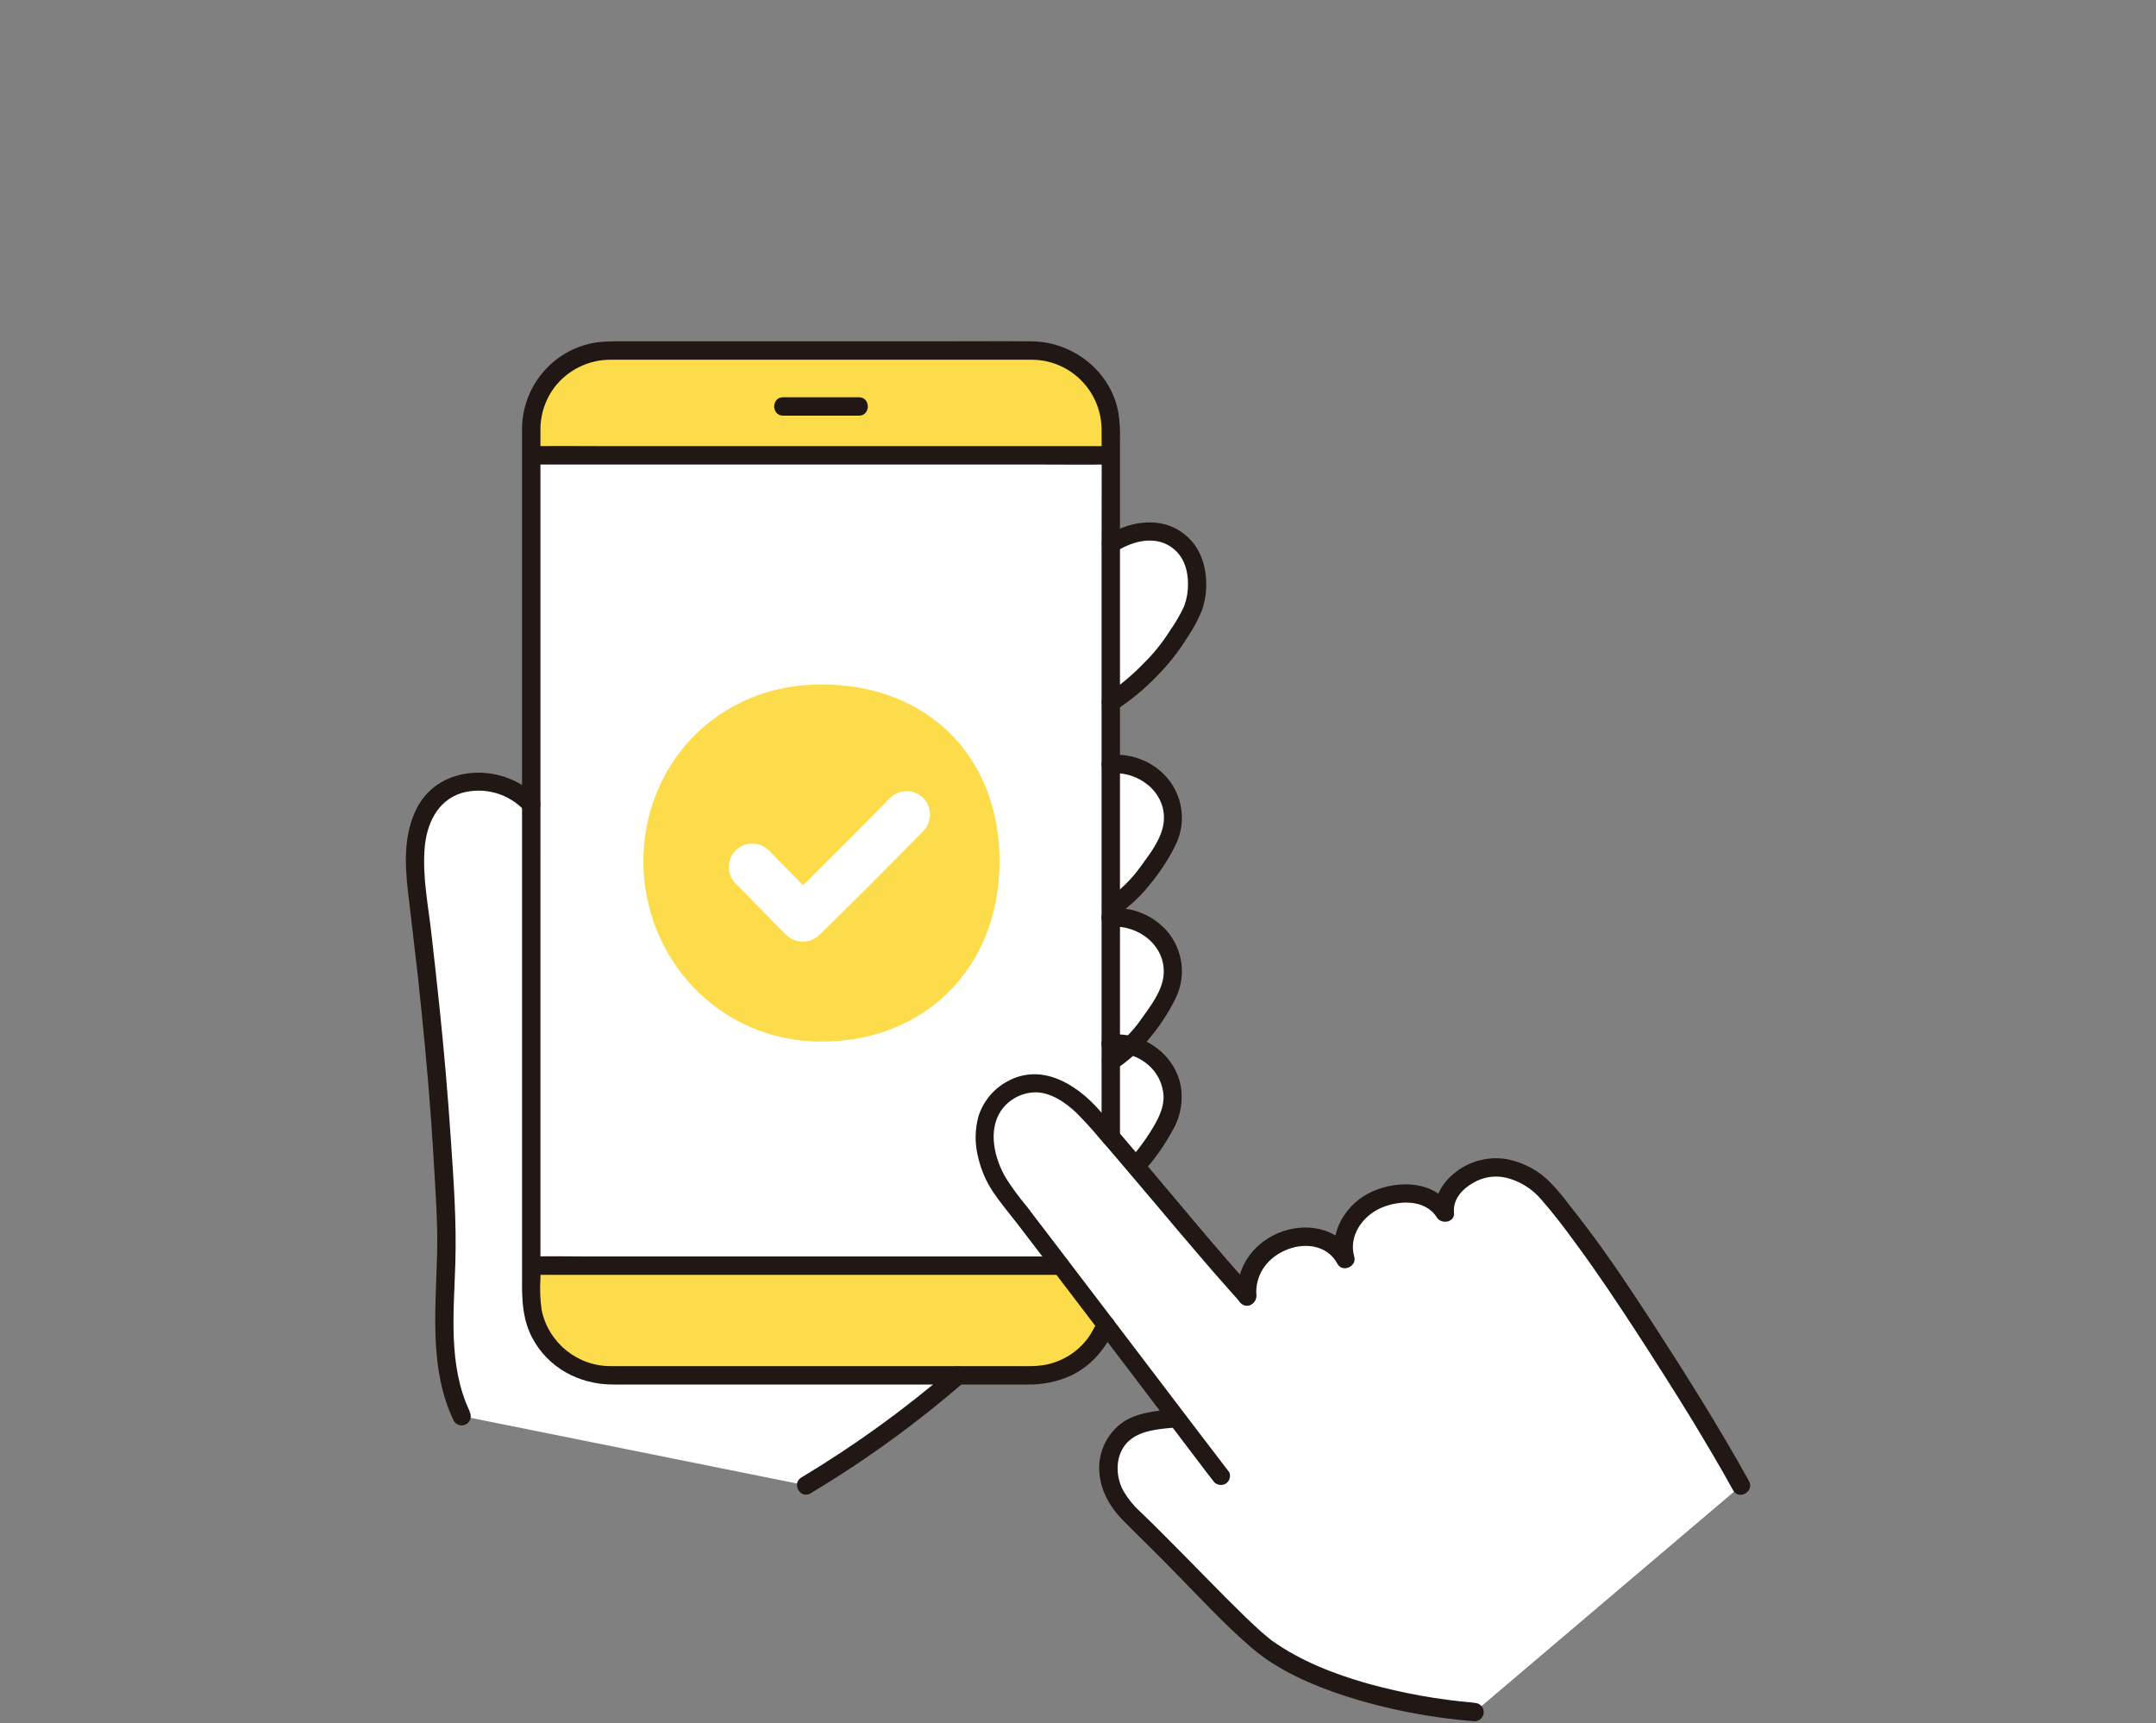 <?xml version="1.0" encoding="UTF-8"?>
<svg id="_レイヤー_1" xmlns="http://www.w3.org/2000/svg" version="1.1" viewBox="0 0 1500 1199">
  <rect x="0" y="0" width="1500" height="1199" fill="#808080" stroke="none"/>
  <!-- Generator: Adobe Illustrator 29.2.1, SVG Export Plug-In . SVG Version: 2.1.0 Build 116)  -->
  <defs>
    <style>
      .st0 {
        fill: #fcdc4a;
      }

      .st1 {
        fill: #fff;
      }

      .st2 {
        fill: #211715;
      }
    </style>
  </defs>
  <path class="st1" d="M793.3,808c4.8-5.8,9.1-11.8,13.1-18.1,4.5-6.3,7.6-13.5,9.2-21.1,1.6-13.1-3.8-26-14.2-34.1-12.1-9.4-28.5-11.1-42.2-4.2-10.2,5-18.3,13.4-25.5,22-6.6,7.5-12.1,16-16.3,25.1s-5.8,19.3-4.3,29.3c2.1,17.8,18.3,30.6,36,28.4.4,0,.7,0,1.1-.2,7.3-1,14.3-3.4,20.6-7.4,8.6-5.3,16.3-11.9,22.7-19.8h-.2,0Z"/>
  <path class="st1" d="M793.3,613.4c4.8-5.8,9.1-11.8,13.1-18.1,4.5-6.3,7.6-13.5,9.2-21.1,1.6-13.1-3.8-26-14.2-34.1-12.1-9.4-28.5-11.1-42.2-4.2-10.2,5-18.3,13.4-25.5,22-6.6,7.5-12.1,16-16.3,25.1s-5.8,19.3-4.3,29.3c2.1,17.9,18.3,30.6,36.1,28.4.4,0,.7,0,1.1-.2,7.3-1,14.3-3.4,20.6-7.4,8.6-5.3,16.3-11.9,22.7-19.8h-.3Z"/>
  <path class="st1" d="M793.3,720.1c4.8-5.8,9.1-11.8,13.1-18.1,4.5-6.3,7.6-13.5,9.2-21.1,1.6-13.1-3.8-26-14.2-34.1-12.1-9.4-28.5-11.1-42.2-4.2-10.2,5-18.3,13.4-25.5,22-6.6,7.5-12.1,16-16.3,25.1s-5.8,19.3-4.3,29.3c2.1,17.8,18.3,30.6,36,28.4.4,0,.7,0,1.1-.2,7.3-1,14.3-3.4,20.6-7.4,8.6-5.3,16.3-11.9,22.7-19.8h-.2,0Z"/>
  <path class="st1" d="M736.6,412.1c-4.8,5.8-9.1,11.8-13.1,18.1-4.5,6.3-7.6,13.5-9.2,21.1-1.6,13.1,3.8,26,14.2,34.1,12.1,9.4,28.5,11.1,42.2,4.2,10.2-5,30.7-24.1,37.9-32.7,7.3-9.2,13.7-19.1,19.3-29.4,4.6-9.5,6-20.3,4.1-30.7-1.4-9.6-7.2-18.1-15.7-22.9-6.5-3.5-13.9-5-21.2-4s-14.3,3.4-20.6,7.4c-8.6,5.1-31.4,27.1-38,34.8h0Z"/>
  <path class="st1" d="M321.2,985.2c-19.5-40.3-8.9-89.6-11-135.6-3-66.4-7.7-126.8-19.9-227-2.4-20-4.1-40,5.4-57.9,9.4-17.9,30.3-24.7,49.8-19.5,17.6,4.7,28.2,15.7,34.8,32.7l324.5,343.9c-43.5,42.8-91.8,80.2-144.2,111.6l-239.5-48.2h.1Z"/>
  <path class="st1" d="M761.4,316.7h-391.8v563.8h403.1V316.8h-11.4,0Z"/>
  <path class="st1" d="M1025.8,1191.1c-45.5-3.9-102.2-15.9-142.2-42.8-16.7-11.2-54.4-52.9-96.2-93.4-12.7-12.4-19.6-26.8-14.7-43.9,2.9-9.8,10.6-17.5,20.6-20.3,7.6-2.2,15.5-3.6,23.5-4l1.6-.2c-33.9-44.7-85.4-112.5-120.1-157.6-12.6-16.3-22.3-50,.2-67.4,21.9-16.8,44.1-4.1,60.4,13.9,25.8,28.6,82.2,97.3,108.8,126.5-1.4-16.3,7.2-32.2,27.7-39.5,15.9-5.7,33.4-.7,40.7,13.5-4.6-14.7,3.6-32.8,21.1-41s38.9-6.2,48,8.8c-1.7-14.2,11.2-25.3,23.8-29.8,13.5-4.8,33.9-.6,48.8,17.2,29,34.5,52.4,70.9,72.8,102.3,29.7,46,50,80.5,60.8,100.1l-185.5,157.5h-.1Z"/>
  <path class="st1" d="M1025.8,1191.1c-45.5-3.9-102.2-15.9-142.2-42.8-16.7-11.2-54.4-52.9-96.2-93.4-12.7-12.4-19.6-26.8-14.7-43.9,2.9-9.8,10.6-17.5,20.6-20.3,7.6-2.2,15.5-3.6,23.5-4l1.6-.2c-33.9-44.7-85.4-112.5-120.1-157.6-12.6-16.3-22.3-50,.2-67.4,21.9-16.8,44.1-4.1,60.4,13.9,25.8,28.6,82.2,97.3,108.8,126.5-1.4-16.3,7.2-32.2,27.7-39.5,15.9-5.7,33.4-.7,40.7,13.5-4.6-14.7,3.6-32.8,21.1-41s38.9-6.2,48,8.8c-1.7-14.2,11.2-25.3,23.8-29.8,13.5-4.8,33.9-.6,48.8,17.2,29,34.5,52.4,70.9,72.8,102.3,29.7,46,50,80.5,60.8,100.1l-185.5,157.5h-.1Z"/>
  <path class="st0" d="M737.8,880.5h-368.2v21.6c0,30.2,24.5,54.7,54.7,54.7h293.9c22.7,0,42.9-14,51-35.2-10.4-13.7-21-27.6-31.3-41.1h0Z"/>
  <path class="st0" d="M772.7,298.6c0-30.2-24.5-54.7-54.7-54.7h-293.9c-30.2,0-54.7,24.5-54.7,54.6h0v18.2h403.1v-18.2h.2Z"/>
  <path class="st0" d="M571.5,476.2c-73.3,0-123.9,56.7-123.9,123.1s51.7,125.4,123.9,125.4,123.9-51.6,123.9-125.4-50.9-123.1-123.9-123.1h0ZM642.3,578.3c-23.8,24.3-47.9,48.4-72.2,72.2-6.4,6.2-16.7,6.2-23.1,0-11.8-11.8-23.3-23.9-35.1-35.6-6.4-6.3-6.5-16.7-.2-23.1,6.3-6.4,16.7-6.5,23.1-.2l.2.2c7.9,8,15.9,16,23.7,24.1,20.3-20.1,40.5-40.3,60.5-60.7,6.3-6.3,16.7-6.4,23.1,0,6.3,6.3,6.4,16.7,0,23.1h0Z"/>
  <path class="st2" d="M563.9,1039c38-22.7,73.8-48.7,107.3-77.7,6.2-5.4-2.8-14.4-9-9-32.7,28.2-67.7,53.5-104.7,75.7-7,4.2-.6,15.3,6.5,11h0Z"/>
  <path class="st2" d="M326.8,982c-15.2-31.9-11-69.1-10-103.3.9-29.5-1.3-58.9-3.3-88.3-2-29.8-4.6-59.6-7.7-89.3-1.8-17.6-3.8-35.2-5.8-52.8-2.2-19-6.1-38.5-4.6-57.7,1.2-16.8,8.7-33.7,25.9-38.9,15.9-4.4,32.7.4,43.9,12.6,5.5,6.2,14.6-3,9-9-22.5-24.8-68.5-24.6-84.4,7.4-8.8,17.6-8.2,37.4-6.1,56.4,2.3,20,4.8,40,7,60,3.5,32.3,6.6,64.6,9,97,1,14.1,1.9,28.2,2.7,42.3.9,15.5,1.9,30.9,1.8,46.4-.2,41.3-7,85,11.5,123.8,1.8,3,5.7,4.1,8.7,2.3s4-5.7,2.3-8.7h0v-.2Z"/>
  <path class="st2" d="M794.7,816.1c8.1-8.8,15.1-18.6,20.8-29.1,5.8-9.5,7.8-20.9,5.9-31.9-4.5-22.1-26.4-37.4-48.7-35.2-3.5,0-6.3,2.9-6.4,6.4,0,3.5,2.9,6.4,6.4,6.4,17.1-1.7,33.8,9.3,36.5,26.8,1.4,8.3-1.8,15.9-5.9,23.1-5,8.7-11,17-17.7,24.4-5.5,6.1,3.4,15.1,9,9h.1Z"/>
  <path class="st2" d="M776,637.4c8.9-5.8,16.9-13.1,23.5-21.4,7.1-8.5,13.3-17.8,18.2-27.7,9.1-18,4.4-39.9-11.3-52.6-9.4-7.7-21.5-11.4-33.6-10.4-3.5,0-6.3,2.9-6.4,6.4,0,3.5,2.9,6.4,6.4,6.4,19.5-1.8,39.2,13.5,36.8,34.2-1.3,11-9.2,21.3-15.5,29.9-6.6,9.4-14.9,17.5-24.4,24-6.9,4.5-.5,15.5,6.5,11h0l-.2.2Z"/>
  <path class="st2" d="M772.7,644.9c19.4-1.8,39,13.4,36.8,34.1-1.2,10.8-9,21-15.1,29.5-6.6,9.7-15.1,17.9-24.8,24.5-6.9,4.4-.5,15.5,6.5,11,9.1-5.9,17.2-13.3,23.9-21.9,7.1-8.5,13.2-17.8,18-27.7,4.4-9,5.5-19.4,3-29.1-2.3-9-7.4-17.1-14.7-22.9-9.4-7.7-21.5-11.4-33.6-10.4-3.5,0-6.3,2.9-6.4,6.4,0,3.5,2.9,6.4,6.4,6.4h0Z"/>
  <path class="st2" d="M776,384.1c10.2-6.8,24.6-11.2,36.2-5.1,10,5.3,14.1,15.3,14.3,26.2.2,5.8-.7,11.6-2.9,17.1-2.6,5.6-5.8,11-9.3,16-5.4,8.6-11.7,16.5-18.9,23.5-7.8,8.1-16.4,15.3-25.9,21.4-7,4.2-.6,15.3,6.5,11,10-6.4,19.2-13.9,27.5-22.4,8.6-8.4,16.1-17.9,22.4-28,4.1-6,7.6-12.4,10.3-19.1,2.4-6.9,3.4-14.3,2.9-21.5-.7-13.9-6.6-26.6-18.7-34.1-15.8-9.8-36.3-5.8-50.9,4-6.8,4.6-.4,15.6,6.5,11h0Z"/>
  <path class="st2" d="M544.8,289.2h52.8c8.2,0,8.2-12.8,0-12.8h-52.8c-8.2,0-8.2,12.8,0,12.8Z"/>
  <path class="st2" d="M779.2,791.3v-483.3c.2-7,0-13.9-1.1-20.9-5.2-28.7-31.4-49.3-60.2-49.6-24.4-.2-48.8,0-73.2,0h-217.5c-5.1,0-10.2.3-15.4,1.3-28.4,5.9-48.7,31.1-48.6,60.1v595c0,12.7.9,25,7,36.7,11,21.1,32.9,32.7,56.2,32.7h287.6c11,.3,21.9-1.9,31.9-6.6,7-3.5,13.1-8.3,18.3-14.3,2.5-2.9,4.7-6,6.7-9.3,1.8-3.1,4.7-7.6,4.7-11.3,0-8.2-12.8-8.2-12.8,0,0-1.8-.5.2-.7.5-.6.8-.9,1.8-1.4,2.6-1,1.8-2,3.4-3,5-6.5,9.3-16,15.9-27,18.9-8,2.2-16.3,1.7-24.5,1.7h-280.8c-23.5.3-43.9-16.2-48.6-39.2-1-7.3-1.3-14.6-.8-21.9V298.8c0-11.6,4.1-22.8,11.6-31.6,9.2-10.6,22.6-16.8,36.7-16.9h293.8c26.7.2,48.1,21.9,48.3,48.4.2,27.8,0,55.6,0,83.3v409.1c0,8.2,12.8,8.2,12.8,0v.2Z"/>
  <path class="st2" d="M370.7,887h367c8.2,0,8.2-12.8,0-12.8h-329.9c-12.1,0-24.2-.3-36.2,0h-1c-8.2,0-8.2,12.8,0,12.8h.1Z"/>
  <path class="st2" d="M370.8,323.2h349.4c17,0,33.9.2,50.8,0h1.3c8.2,0,8.2-12.8,0-12.8h-349.8c-16.8,0-33.7-.2-50.5,0h-1.3c-8.2,0-8.2,12.8,0,12.8h.1Z"/>
  <path class="st2" d="M854.9,1023.9c-16.6-21.6-33.1-43.4-49.6-65.1-24.5-32.3-49.1-64.5-73.7-96.8-5.8-7.5-11.5-15.1-17.3-22.7-5.3-6.3-10.2-12.9-14.6-19.9-7.8-13.4-12.4-32.3-3.6-46.1,5.5-8.4,15-13.4,25-13.3,10.5.4,20,7,27.4,13.9,5.8,5.8,11.4,11.9,16.6,18.2,5.8,6.6,11.4,13.2,17.1,19.9,24.7,28.9,48.8,58.3,74.1,86.7,2.3,2.6,4.6,5.2,7,7.8,5.5,6.1,14.6-3,9-9-25.6-28.1-49.6-57.6-74.2-86.6-11.1-13.1-22.3-26.3-33.8-39.1-15.9-17.8-39.8-32.3-63.3-19.5-9.6,5.1-16.8,13.8-20.2,24.2-2.6,9.4-2.7,19.2-.3,28.6,2,8.7,5.6,17.1,10.6,24.5s10.8,14.2,16.2,21.2c25.4,33.1,50.6,66.2,75.8,99.4,19.1,25.1,38.1,50.2,57.2,75.3,1.2,1.5,2.4,3.1,3.6,4.6,1.8,3,5.7,3.9,8.7,2.3,3-1.8,4.1-5.7,2.3-8.7h0v.2Z"/>
  <path class="st2" d="M1025.8,1184.7c-25.1-2.1-49.9-6.6-74.1-13.3-23.4-6.6-47-15.8-66.9-30-.4-.2-.7-.5-1-.8-.7-.6-1.4-1.1-2.1-1.7-1.5-1.3-3-2.6-4.6-3.9-3.6-3.2-7.1-6.6-10.6-9.9-8.8-8.6-17.5-17.3-26-26-10.2-10.5-20.6-20.9-30.9-31.3-5.5-5.5-11-11-16.7-16.4-4.6-4.2-8.4-9-11.5-14.4-5.5-10.3-5.6-24.7,3-33.5,8-8.2,21.1-9.2,32.4-10.2,3.5,0,6.3-2.9,6.4-6.4,0-3.5-2.9-6.4-6.4-6.4-11.8,1-25.4,2.2-35.4,8.9-11,7.7-17.4,20.6-16.6,34,.6,13.8,7.8,25.8,17.4,35.3,11.5,11.6,23.3,23,34.7,34.7,17.6,17.9,34.7,36.6,53.8,53,18.5,15.9,42,26,65.1,33.6,29.2,9.4,59.5,15.2,90.1,17.6,3.5,0,6.4-2.9,6.4-6.4s-2.9-6.3-6.4-6.4h-.2,0Z"/>
  <path class="st2" d="M874.1,902.1c-1.1-14.3,6.5-25.9,19.5-31.9,12.9-6,29.6-4.5,36.9,9.1,3.4,6.4,13.7,2,11.7-5-4.1-14.1,5.5-28.2,18.7-33.9,12.3-5.4,30.7-6.2,38.8,6.7,3.1,5,12.6,3.4,11.9-3.2-.9-9.6,5.8-16.7,13.8-21.2,6.6-3.8,14.5-5,22-3.4,9.8,2.3,18.7,7.8,25.1,15.5,8.6,9.8,16.6,20.4,24.3,31,14.7,19.9,28.4,40.6,42,61.4,13.3,20.5,26.4,41.1,39.2,62,9.5,15.8,18.9,31.5,27.8,47.7,4,7.2,15.1.7,11-6.5-20.7-37.3-43.4-73.4-66.6-109.2-14.5-22.3-29.2-44.5-45.2-65.8-4.2-5.7-8.6-11.2-13-16.8-4.2-5.6-8.6-11-13.5-16-7.9-8.1-18-13.5-29.1-15.9-11.1-2.2-22.6,0-32.3,5.8-10.8,6.6-19.8,17.9-18.5,31.3l11.9-3.2c-11.9-18.9-36.8-19.9-55.5-11.7-18.4,8-31.2,28.7-25.4,48.8l11.7-5c-10.2-19.2-33.9-22.6-52.4-14.6-17.6,7.6-29.3,24.3-27.8,43.8,0,3.5,2.9,6.3,6.4,6.4,3.5,0,6.4-2.9,6.4-6.4h0l.2.2Z"/>
</svg>
